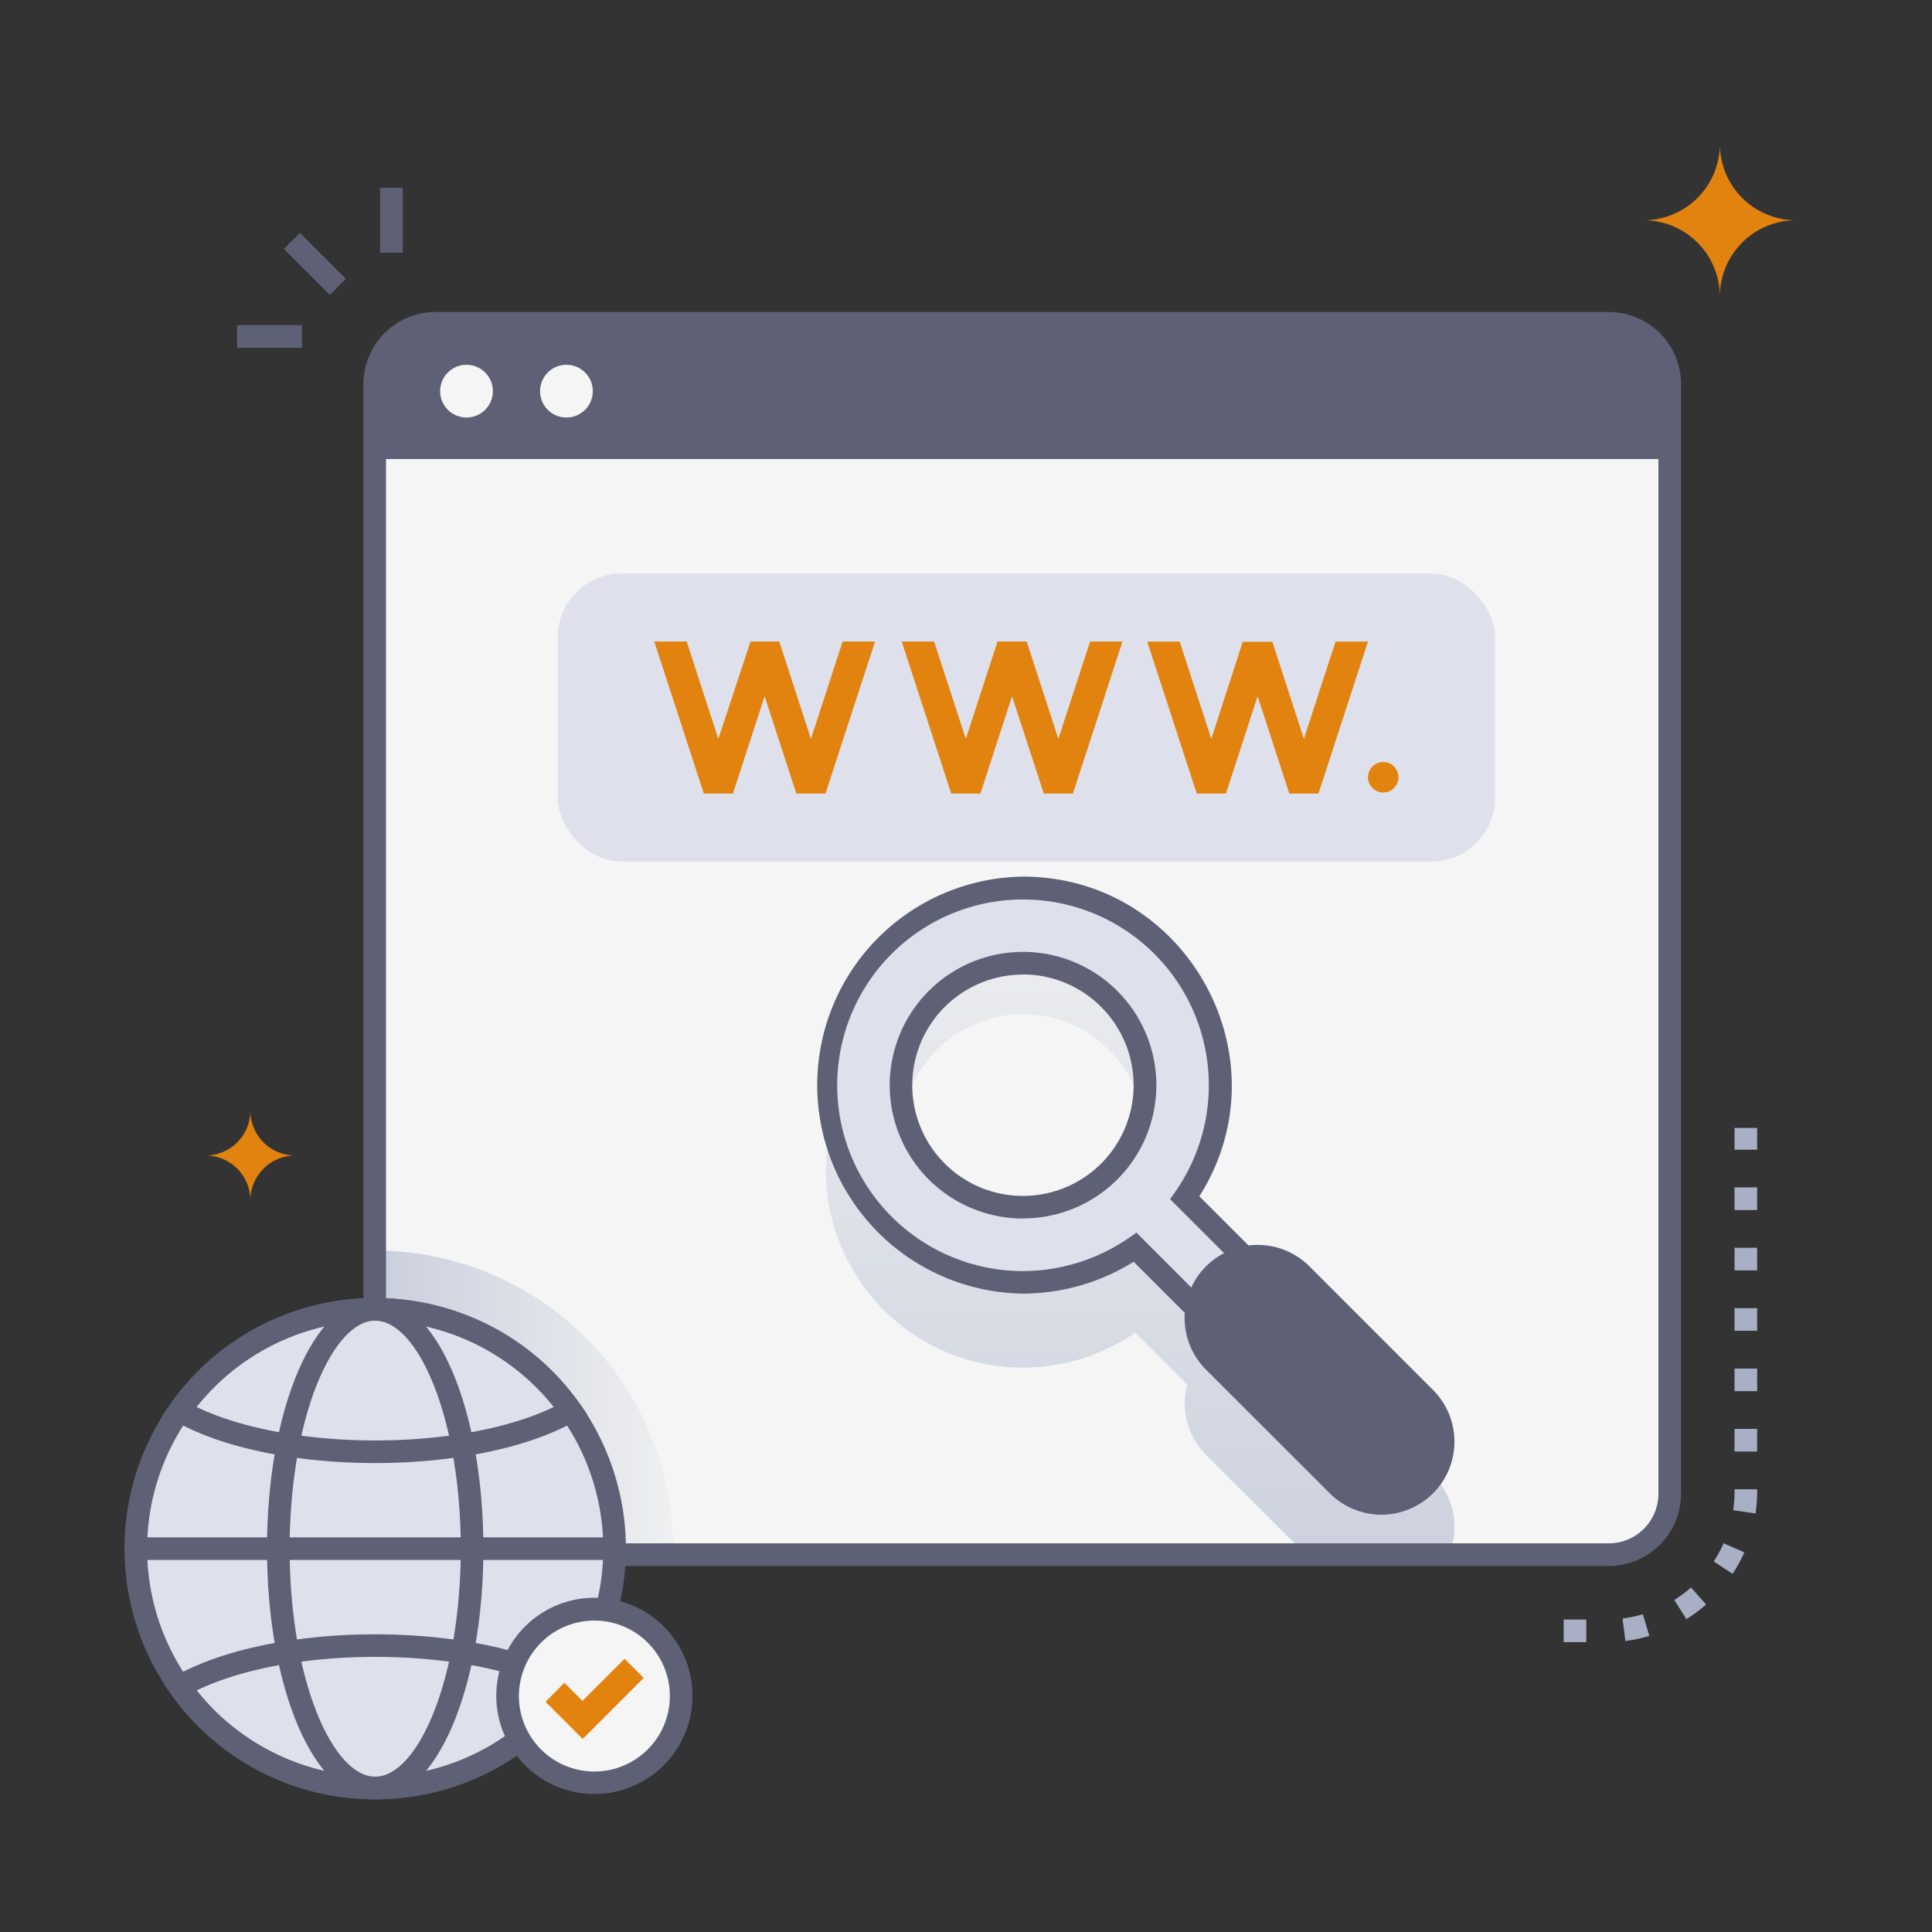 <svg xmlns="http://www.w3.org/2000/svg" xmlns:xlink="http://www.w3.org/1999/xlink" viewBox="0 0 512 512"><rect x="0" y="0" width="512" height="512" fill="#333333" stroke="none"/><defs><style>.cls-1{isolation:isolate;}.cls-2{fill:#f5f5f5;}.cls-3,.cls-4,.cls-8{mix-blend-mode:multiply;}.cls-3{fill:url(#linear-gradient);}.cls-4{fill:url(#linear-gradient-2);}.cls-5{fill:#5e6175;}.cls-6{fill:#dee1ec;}.cls-7{fill:#e1830e;}.cls-8{fill:url(#linear-gradient-3);}.cls-9{fill:#a9afc4;}</style><linearGradient id="linear-gradient" x1="99.3" y1="371.73" x2="178.42" y2="371.73" gradientUnits="userSpaceOnUse"><stop offset="0" stop-color="#cacfdd"></stop><stop offset="1" stop-color="#eef0f1"></stop></linearGradient><linearGradient id="linear-gradient-2" x1="302.16" y1="427.94" x2="302.16" y2="230.91" xlink:href="#linear-gradient"></linearGradient><linearGradient id="linear-gradient-3" x1="271.08" y1="427.96" x2="271.08" y2="230.9" xlink:href="#linear-gradient"></linearGradient></defs><title>Search Engine</title><g class="cls-1"><g id="Search_Engine" data-name="Search Engine"><path class="cls-2" d="M442.5,101.82V395.88A16.16,16.16,0,0,1,426.33,412H115.46A16.15,16.15,0,0,1,99.3,395.88V101.82a16.16,16.16,0,0,1,16.16-16.15H426.33A16.17,16.17,0,0,1,442.5,101.82Z"></path><path class="cls-3" d="M178.42,410.42c0,.53,0,1.08,0,1.61H115.46A16.15,16.15,0,0,1,99.3,395.88V331.42A79,79,0,0,1,178.42,410.42Z"></path><path class="cls-4" d="M381.81,393.34a19.37,19.37,0,0,1-29.42,2.39L319.63,363a19.34,19.34,0,0,1-5-18.66l-13.78-13.78a53.47,53.47,0,0,1-10.51,5.61,32.35,32.35,0,0,1-38.35.07,52.32,52.32,0,0,1-31.88-37.36,52.24,52.24,0,0,0,80.74,54.26l13.78,13.78a19.32,19.32,0,0,0,5,18.65L346.09,412H384A19.37,19.37,0,0,0,381.81,393.34Z"></path><path class="cls-5" d="M442.49,101.83v19.82H99.3V101.83a16.15,16.15,0,0,1,16.15-16.15H426.34A16.15,16.15,0,0,1,442.49,101.83Z"></path><circle class="cls-2" cx="123.63" cy="103.66" r="6.99"></circle><circle class="cls-2" cx="150.11" cy="103.66" r="6.99"></circle><rect class="cls-5" x="80.45" y="61.31" width="6" height="17.22" transform="translate(-25 79.49) rotate(-45)"></rect><rect class="cls-5" x="100.74" y="49.76" width="6" height="17.22"></rect><rect class="cls-5" x="62.82" y="86.17" width="17.22" height="6"></rect><path class="cls-5" d="M426.34,415H115.45A19.17,19.17,0,0,1,96.3,395.88V101.82a19.17,19.17,0,0,1,19.15-19.15H426.34a19.18,19.18,0,0,1,19.16,19.15V395.88A19.18,19.18,0,0,1,426.34,415ZM115.45,88.67a13.17,13.17,0,0,0-13.15,13.15V395.88A13.17,13.17,0,0,0,115.45,409H426.34a13.17,13.17,0,0,0,13.16-13.15V101.82a13.17,13.17,0,0,0-13.16-13.15Z"></path><rect class="cls-6" x="147.81" y="151.98" width="248.39" height="76.36" rx="16.95"></rect><polygon class="cls-7" points="223.31 170.01 214.9 195.81 206.51 170.01 198.9 170.01 190.37 195.81 181.98 170.01 173.39 170.01 186.51 210.3 194.24 210.3 202.64 184.51 211.04 210.3 218.77 210.3 231.9 170.01 223.31 170.01"></polygon><polygon class="cls-7" points="297.47 170.01 284.34 210.3 276.61 210.3 268.21 184.51 259.82 210.3 252.09 210.3 238.96 170.01 247.55 170.01 255.95 195.81 264.35 170.01 272.08 170.01 280.48 195.81 288.88 170.01 297.47 170.01"></polygon><polygon class="cls-7" points="353.94 170.02 345.54 195.81 337.19 170.09 329.33 170.09 321.01 195.81 312.62 170.02 304.02 170.02 317.15 210.3 324.88 210.3 333.28 184.52 341.68 210.3 349.41 210.3 362.53 170.02 353.94 170.02"></polygon><circle class="cls-7" cx="366.57" cy="205.98" r="4.04"></circle><path class="cls-6" d="M300.83,330.54A52.25,52.25,0,1,1,314,317.42l16.87,16.87-13.14,13.14Zm-29.74-75.3A32.33,32.33,0,1,0,294,264.71,32.3,32.3,0,0,0,271.09,255.24Z"></path><path class="cls-8" d="M294,264.71a32.34,32.34,0,0,0-54.49,29.63,32.33,32.33,0,0,1,63.22,0A32.3,32.3,0,0,0,294,264.71Z"></path><path class="cls-5" d="M317.72,351.67l-17.28-17.29a55.81,55.81,0,0,1-29.35,8.44,55.26,55.26,0,0,1,0-110.51c43.33,0,70,48,46.75,84.72l17.26,17.26Zm-16.54-25,16.54,16.55,8.9-8.9-16.53-16.53,1.44-2.06a49.24,49.24,0,1,0-40.44,21.12,49.73,49.73,0,0,0,28-8.75Zm-30.09-3.75a35.33,35.33,0,1,1,25-10.34A35.29,35.29,0,0,1,271.09,322.89Zm0-64.65a29.33,29.33,0,1,0,20.74,8.59A29.3,29.3,0,0,0,271.09,258.24Z"></path><path class="cls-5" d="M379.78,395.74a19.37,19.37,0,0,1-27.39,0L319.62,363A19.37,19.37,0,1,1,347,335.58l32.76,32.77A19.37,19.37,0,0,1,379.78,395.74Z"></path><ellipse class="cls-6" cx="99.43" cy="410.41" rx="63.45" ry="63.4"></ellipse><path class="cls-5" d="M99.43,476.85a66.44,66.44,0,1,1,66.44-66.43A66.48,66.48,0,0,1,99.43,476.85Zm0-126.87a60.44,60.44,0,1,0,60.44,60.44A60.44,60.44,0,0,0,99.43,350Z"></path><path class="cls-5" d="M99.43,476.84c-16.08,0-28.67-29.18-28.67-66.43S83.35,344,99.43,344s28.67,29.18,28.67,66.43S115.51,476.84,99.43,476.84Zm0-126.86c-5.47,0-11.07,6.09-15.37,16.71-9.74,24.07-9.74,63.38,0,87.45,4.3,10.62,9.9,16.7,15.37,16.7s11.08-6.08,15.37-16.7c9.75-24.07,9.75-63.38,0-87.45C110.51,356.07,104.91,350,99.43,350Z"></path><path class="cls-5" d="M46.09,376.46l-2.85-1.64,1.9-2.69c26.46-37.49,82.12-37.49,108.59,0l1.9,2.69-2.86,1.64C126.59,391.48,72.28,391.48,46.09,376.46Zm6-3.61c24.47,11.83,70.16,11.86,94.68,0A60.47,60.47,0,0,0,52.09,372.85Z"></path><path class="cls-5" d="M45.14,448.69,43.24,446l2.85-1.64c26.19-15,80.49-15,106.68,0l2.86,1.64-1.9,2.69C127.26,486.19,71.61,486.19,45.14,448.69Zm7-.71a60.47,60.47,0,0,0,94.68,0C122.3,436.14,76.62,436.11,52.09,448Z"></path><rect class="cls-5" x="36" y="407.41" width="126.84" height="6"></rect><circle class="cls-2" cx="157.52" cy="449.44" r="22.98"></circle><path class="cls-5" d="M157.52,475.42a26,26,0,1,1,26-26A26,26,0,0,1,157.52,475.42Zm0-45.95a20,20,0,1,0,20,20A20,20,0,0,0,157.52,429.47Z"></path><path class="cls-7" d="M170.59,444.67l-5.07-5.07-11.15,11.15-4.8-4.8-5,5.05c10.57,10.57,9.78,9.84,9.88,9.74C154.5,460.84,153.22,462.05,170.59,444.67Z"></path><path class="cls-9" d="M420.39,435.19h-6v-6h6Zm10.36-.32-.76-5.95a33.73,33.73,0,0,0,5.39-1.13l1.71,5.75A40.13,40.13,0,0,1,430.75,434.87Zm16.16-5.78L443.72,424a33.64,33.64,0,0,0,4.42-3.3l4,4.51A40,40,0,0,1,446.91,429.09Zm12.25-12-5-3.29a34.2,34.2,0,0,0,2.63-4.83l5.48,2.43A40.13,40.13,0,0,1,459.16,417.08Zm6.09-16-5.94-.87a34.52,34.52,0,0,0,.36-5.55h6A40.7,40.7,0,0,1,465.25,401Zm.42-16.42h-6v-6h6Zm0-16h-6v-6h6Zm0-16h-6v-6h6Zm0-16h-6v-6h6Zm0-16h-6v-6h6Zm0-16h-6v-5.76h6Z"></path><path class="cls-7" d="M54.46,306.22a11.89,11.89,0,0,1,11.89,11.89,11.9,11.9,0,0,1,11.89-11.89,11.89,11.89,0,0,1-11.89-11.88A11.88,11.88,0,0,1,54.46,306.22Z"></path><path class="cls-7" d="M435.55,58.37A20.23,20.23,0,0,1,455.78,78.6,20.21,20.21,0,0,1,476,58.37a20.22,20.22,0,0,1-20.22-20.22A20.22,20.22,0,0,1,435.55,58.37Z"></path></g></g></svg>